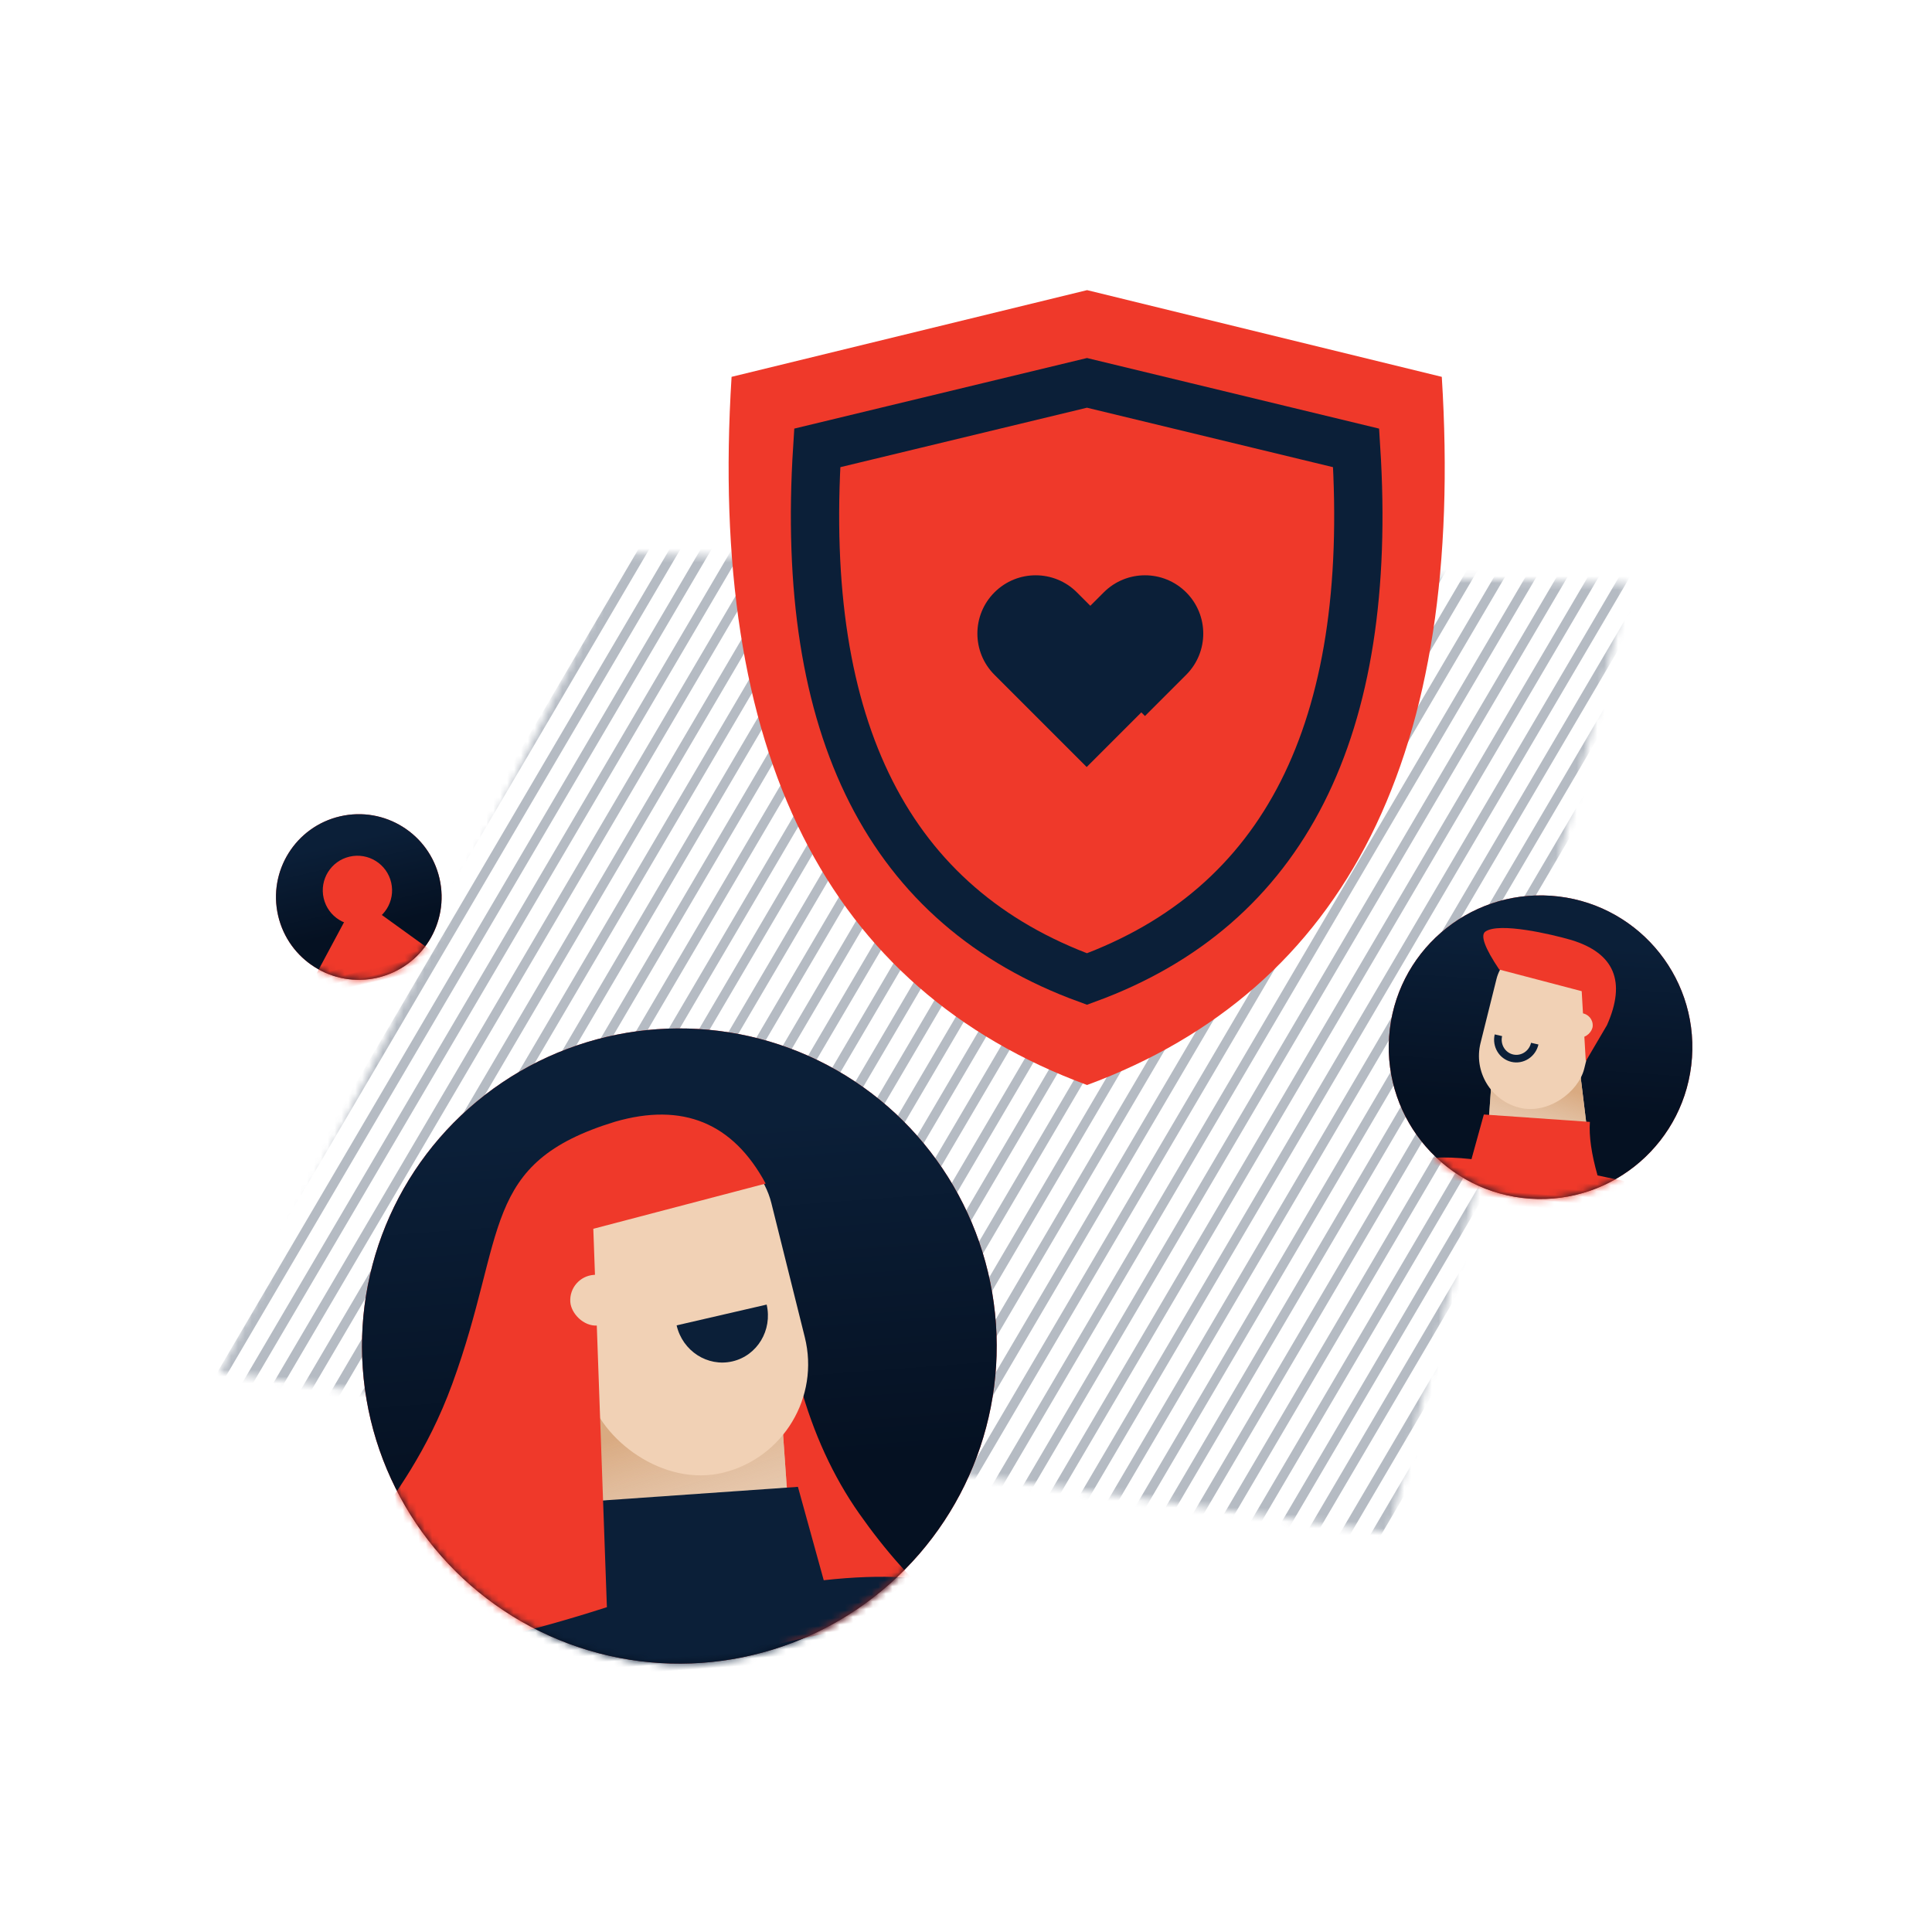 <svg xmlns="http://www.w3.org/2000/svg" xmlns:xlink="http://www.w3.org/1999/xlink" width="280" height="280" viewBox="0 0 280 280">
    <defs>
        <path id="5yxqslfvya" d="M78.686 53.163L224.01 57.601 189.279 195.163 19.92 171.865z"/>
        <path id="7ma5rlsd2f" d="M40.305 41.648L34.097 73.679 66.645 73.679 66.613 41.648z"/>
        <path id="s4q6ozdfsh" d="M58.142.267L60.93 14.03c17.24-.704 27.477 3.551 30.708 12.765v26.37H0V19.447l22.487-3.161c2.295-6.36 3.443-11.7 3.443-16.02H58.142z"/>
        <path id="2xfkipcspn" d="M14.448 19.905L11.478 35.214 27.047 35.214 27.031 19.905z"/>
        <path id="hp19s0kgnp" d="M27.81.127l1.334 6.578c8.246-.336 13.142 1.698 14.688 6.101V25.41H0V9.295l10.756-1.511c1.098-3.04 1.647-5.592 1.647-7.657H27.81z"/>
        <linearGradient id="s7fw5dfbad" x1="64.031%" x2="64.031%" y1="15.492%" y2="69.745%">
            <stop offset="0%" stop-color="#0B1F38"/>
            <stop offset="100%" stop-color="#051122"/>
        </linearGradient>
        <linearGradient id="6vuznxt76g" x1="62.374%" x2="33.829%" y1="138.726%" y2="19.977%">
            <stop offset="0%" stop-color="#EEE" stop-opacity="0"/>
            <stop offset="100%" stop-color="#D9AA81"/>
        </linearGradient>
        <linearGradient id="877ys1i0ej" x1="64.031%" x2="64.031%" y1="15.492%" y2="69.745%">
            <stop offset="0%" stop-color="#0B1F38"/>
            <stop offset="100%" stop-color="#051122"/>
        </linearGradient>
        <linearGradient id="fhtlvwk45o" x1="62.374%" x2="33.829%" y1="138.586%" y2="20.024%">
            <stop offset="0%" stop-color="#EEE" stop-opacity="0"/>
            <stop offset="100%" stop-color="#D9AA81"/>
        </linearGradient>
        <circle id="s5oajzqsdi" cx="12" cy="12" r="12"/>
        <circle id="wmwq1ef8fl" cx="22.079" cy="22.275" r="22"/>
        <ellipse id="p1xurj8zvc" cx="46.16" cy="46.606" rx="45.995" ry="46.031"/>
    </defs>
    <g fill="none" fill-rule="evenodd">
        <g>
            <g>
                <g>
                    <g>
                        <g>
                            <g>
                                <path d="M30 26H250V246H30z" transform="translate(-1300 -1580) translate(0 1180) translate(340 399) translate(960 1)"/>
                                <g>
                                    <g>
                                        <g>
                                            <g transform="translate(-1300 -1580) translate(0 1180) translate(340 399) translate(960 1) translate(12 27)">
                                                <mask id="9qiimnd2zb" fill="#fff">
                                                    <use xlink:href="#5yxqslfvya"/>
                                                </mask>
                                                <g stroke-opacity=".376" mask="url(#9qiimnd2zb)">
                                                    <g>
                                                        <g>
                                                            <path stroke="#3C4C60" stroke-width="1.359" d="M186.072.28L129.29 206.07M190.112.28l-56.78 205.79M194.153.28l-56.781 205.79M198.194.28l-56.782 205.79M182.031.28L125.25 206.07M177.99.28l-56.78 205.79M161.825.175l-56.781 205.79M165.865.175l-56.78 205.79M169.906.175l-56.781 205.79M173.947.175l-56.782 205.79M157.784.175l-56.781 205.79M153.743.175l-56.78 205.79M137.633.27L80.85 206.06M141.673.27L84.892 206.06M145.714.27L88.933 206.06M149.754.27l-56.78 205.79M133.592.27L76.811 206.06M129.551.27l-56.78 205.79M113.385.165l-56.78 205.79M117.426.165l-56.781 205.79M121.467.165l-56.782 205.79M125.507.165l-56.78 205.79M109.345.165l-56.781 205.79M105.304.165l-56.781 205.79M89.193.26l-56.78 205.79M93.234.26L36.453 206.05M97.275.26L40.493 206.05M101.315.26L44.534 206.05M85.153.26L28.372 206.05M81.112.26L24.331 206.05M64.946.155L8.165 205.945M68.987.155l-56.781 205.79M73.027.155l-56.78 205.79M77.068.155l-56.781 205.79M60.906.155L4.124 205.945M56.865.155L.084 205.945M210.264.185l-56.781 205.79M214.305.185l-56.782 205.79M218.345.185l-56.781 205.79M222.386.185l-56.781 205.79M206.223.185l-56.78 205.79M202.183.185l-56.781 205.79M258.703.195l-56.781 205.79M262.744.195l-56.781 205.79M266.784.195l-56.78 205.79M270.825.195l-56.781 205.79M254.663.195l-56.782 205.79M250.622.195l-56.781 205.79M234.511.29L177.73 206.08M238.552.29L181.77 206.08M242.592.29l-56.78 205.79M246.633.29l-56.781 205.79M230.47.29l-56.78 205.79M226.43.29l-56.781 205.79" transform="translate(-55.38 -15.04) rotate(15 26.35 205.229)"/>
                                                        </g>
                                                        <g>
                                                            <path stroke="#3C4C60" stroke-width="1.359" d="M161.825.175l-56.781 205.79M165.865.175l-56.78 205.79M169.906.175l-56.781 205.79M157.784.175l-56.781 205.79M153.743.175l-56.78 205.79M137.633.27L80.85 206.06M141.673.27L84.892 206.06M145.714.27L88.933 206.06M149.754.27l-56.78 205.79M133.592.27L76.811 206.06M129.551.27l-56.78 205.79M113.385.165l-56.78 205.79M117.426.165l-56.781 205.79M121.467.165l-56.782 205.79M125.507.165l-56.78 205.79M109.345.165l-56.781 205.79M105.304.165l-56.781 205.79M89.193.26l-56.78 205.79M93.234.26L36.453 206.05M97.275.26L40.493 206.05M101.315.26L44.534 206.05M85.153.26L28.372 206.05M81.112.26L24.331 206.05M64.946.155L8.165 205.945M68.987.155l-56.781 205.79M73.027.155l-56.78 205.79M77.068.155l-56.781 205.79M60.906.155L4.124 205.945M56.865.155L.084 205.945" transform="translate(-55.38 -15.04) rotate(15 -74.791 1037.936)"/>
                                                        </g>
                                                    </g>
                                                </g>
                                            </g>
                                        </g>
                                    </g>
                                    <g>
                                        <g transform="translate(-1300 -1580) translate(0 1180) translate(340 399) translate(960 1) translate(12 27) rotate(-4 1799.493 -465.225) translate(.292 .433)">
                                            <mask id="si1diynuhe" fill="#fff">
                                                <use xlink:href="#p1xurj8zvc"/>
                                            </mask>
                                            <g>
                                                <use fill="#EF392A" xlink:href="#p1xurj8zvc"/>
                                                <use fill="url(#s7fw5dfbad)" xlink:href="#p1xurj8zvc"/>
                                            </g>
                                            <path fill="#EF392A" d="M63.2 53.392c1.46 7.22 3.883 13.638 7.268 19.252 3.384 5.614 7.099 10.427 11.143 14.439l-23.989 3.554-.618-29.907 6.196-7.338z" mask="url(#si1diynuhe)"/>
                                            <g mask="url(#si1diynuhe)">
                                                <g transform="translate(-6.363 10.357)">
                                                    <g>
                                                        <use fill="#F1D1B5" xlink:href="#7ma5rlsd2f"/>
                                                        <use fill="url(#6vuznxt76g)" xlink:href="#7ma5rlsd2f"/>
                                                    </g>
                                                    <rect width="32.367" height="52.424" x="36.888" y="2.967" fill="#F1D1B5" rx="16.183" transform="rotate(-10 53.072 29.179)"/>
                                                    <path fill="#0B1F38" d="M52.795 32.144c0 3.813 2.998 6.904 6.697 6.904 3.698 0 6.696-3.091 6.696-6.904H52.795z" transform="rotate(-9 59.492 35.596)"/>
                                                    <g transform="translate(10.1 57.538)">
                                                        <use fill="#0B1F38" xlink:href="#s4q6ozdfsh"/>
                                                    </g>
                                                    <path fill="#EF392A" d="M66.645 13.636L41.27 18.43l-1.862 54.843C16.8 78.817 3.718 78.965.16 73.721c-.545-.803 1.27-1.028.937-1.96-2.93-8.194 9.68-13.25 18.208-32.325 9.497-21.244 6.195-31.65 26.18-36.266 9.987-2.145 17.04 1.344 21.16 10.466z"/>
                                                    <rect width="8.518" height="7.362" x="37.204" y="25.097" fill="#F1D1B5" rx="3.681"/>
                                                </g>
                                            </g>
                                        </g>
                                    </g>
                                    <g transform="translate(-1300 -1580) translate(0 1180) translate(340 399) translate(960 1) translate(12 27) rotate(-13 425.348 -65.376)">
                                        <mask id="wgk8jbi0zk" fill="#fff">
                                            <use xlink:href="#s5oajzqsdi"/>
                                        </mask>
                                        <g>
                                            <use fill="#EF392A" xlink:href="#s5oajzqsdi"/>
                                            <use fill="url(#877ys1i0ej)" xlink:href="#s5oajzqsdi"/>
                                        </g>
                                        <circle cx="12.022" cy="11.022" r="5.022" fill="#EF392A" mask="url(#wgk8jbi0zk)"/>
                                        <path fill="#EF392A" d="M11.788 12l3.983 4.552 4.805 5.492c-3.727 3.27-6.586 4.905-8.576 4.905-1.99 0-4.99-1.635-9-4.905l5.31-6.07L11.788 12z" mask="url(#wgk8jbi0zk)"/>
                                    </g>
                                    <g>
                                        <g transform="translate(-1300 -1580) translate(0 1180) translate(340 399) translate(960 1) translate(12 27) scale(-1 1) rotate(-4 1366.449 3424.442) translate(.67 .475)">
                                            <mask id="zc9ew4rrmm" fill="#fff">
                                                <use xlink:href="#wmwq1ef8fl"/>
                                            </mask>
                                            <g>
                                                <use fill="#EF392A" xlink:href="#wmwq1ef8fl"/>
                                                <use fill="url(#877ys1i0ej)" xlink:href="#wmwq1ef8fl"/>
                                            </g>
                                            <g mask="url(#zc9ew4rrmm)">
                                                <g transform="translate(1.788 4.95)">
                                                    <g>
                                                        <use fill="#F1D1B5" xlink:href="#2xfkipcspn"/>
                                                        <use fill="url(#fhtlvwk45o)" xlink:href="#2xfkipcspn"/>
                                                    </g>
                                                    <rect width="15.481" height="25.056" x="12.813" y="1.418" fill="#F1D1B5" rx="7.741" transform="rotate(-10 20.554 13.946)"/>
                                                    <path stroke="#0B1F38" stroke-width="1.1" d="M21.165 16.87c.24 1.52 1.631 2.561 3.106 2.328 1.474-.234 2.474-1.655 2.234-3.174"/>
                                                    <g transform="translate(0 27.5)">
                                                        <use fill="#EF392A" xlink:href="#hp19s0kgnp"/>
                                                    </g>
                                                    <path fill="#EF392A" d="M27.047 6.517L14.909 8.81l-1.3 10.081-2.696-5.422C8.55 6.97 10.553 2.986 16.926 1.515 19.95.865 27.528-.35 29.428 1.16c.733.583-.06 2.369-2.381 5.357z"/>
                                                    <rect width="4.074" height="3.519" x="12.965" y="11.995" fill="#F1D1B5" rx="1.759"/>
                                                </g>
                                            </g>
                                        </g>
                                    </g>
                                </g>
                                <g>
                                    <path fill="#EF392A" d="M52.547 115.248C14.771 101.307-2.403 67.096 1.026 12.615L52.547.048l51.408 12.567c3.421 54.48-13.714 88.692-51.408 102.633z" transform="translate(-1300 -1580) translate(0 1180) translate(340 399) translate(960 1) translate(105 42)"/>
                                    <path stroke="#0B1F38" stroke-width="7" d="M52.533 99.888c-28.662-10.456-41.692-36.114-39.09-76.975l39.09-9.425 39.005 9.425c2.596 40.86-10.405 66.519-39.005 76.975z" transform="translate(-1300 -1580) translate(0 1180) translate(340 399) translate(960 1) translate(105 42)"/>
                                    <path fill="#0B1F38" d="M47.418 63.872c-4.666 0-8.448-3.782-8.448-8.448 0-4.665 3.782-8.448 8.448-8.448h2.752v-2.752c0-4.666 3.782-8.448 8.448-8.448s8.448 3.782 8.448 8.448v8.448h-.747v11.2H47.418z" transform="translate(-1300 -1580) translate(0 1180) translate(340 399) translate(960 1) translate(105 42) rotate(45 53.018 49.824)"/>
                                </g>
                            </g>
                        </g>
                    </g>
                </g>
            </g>
        </g>
    </g>
</svg>
